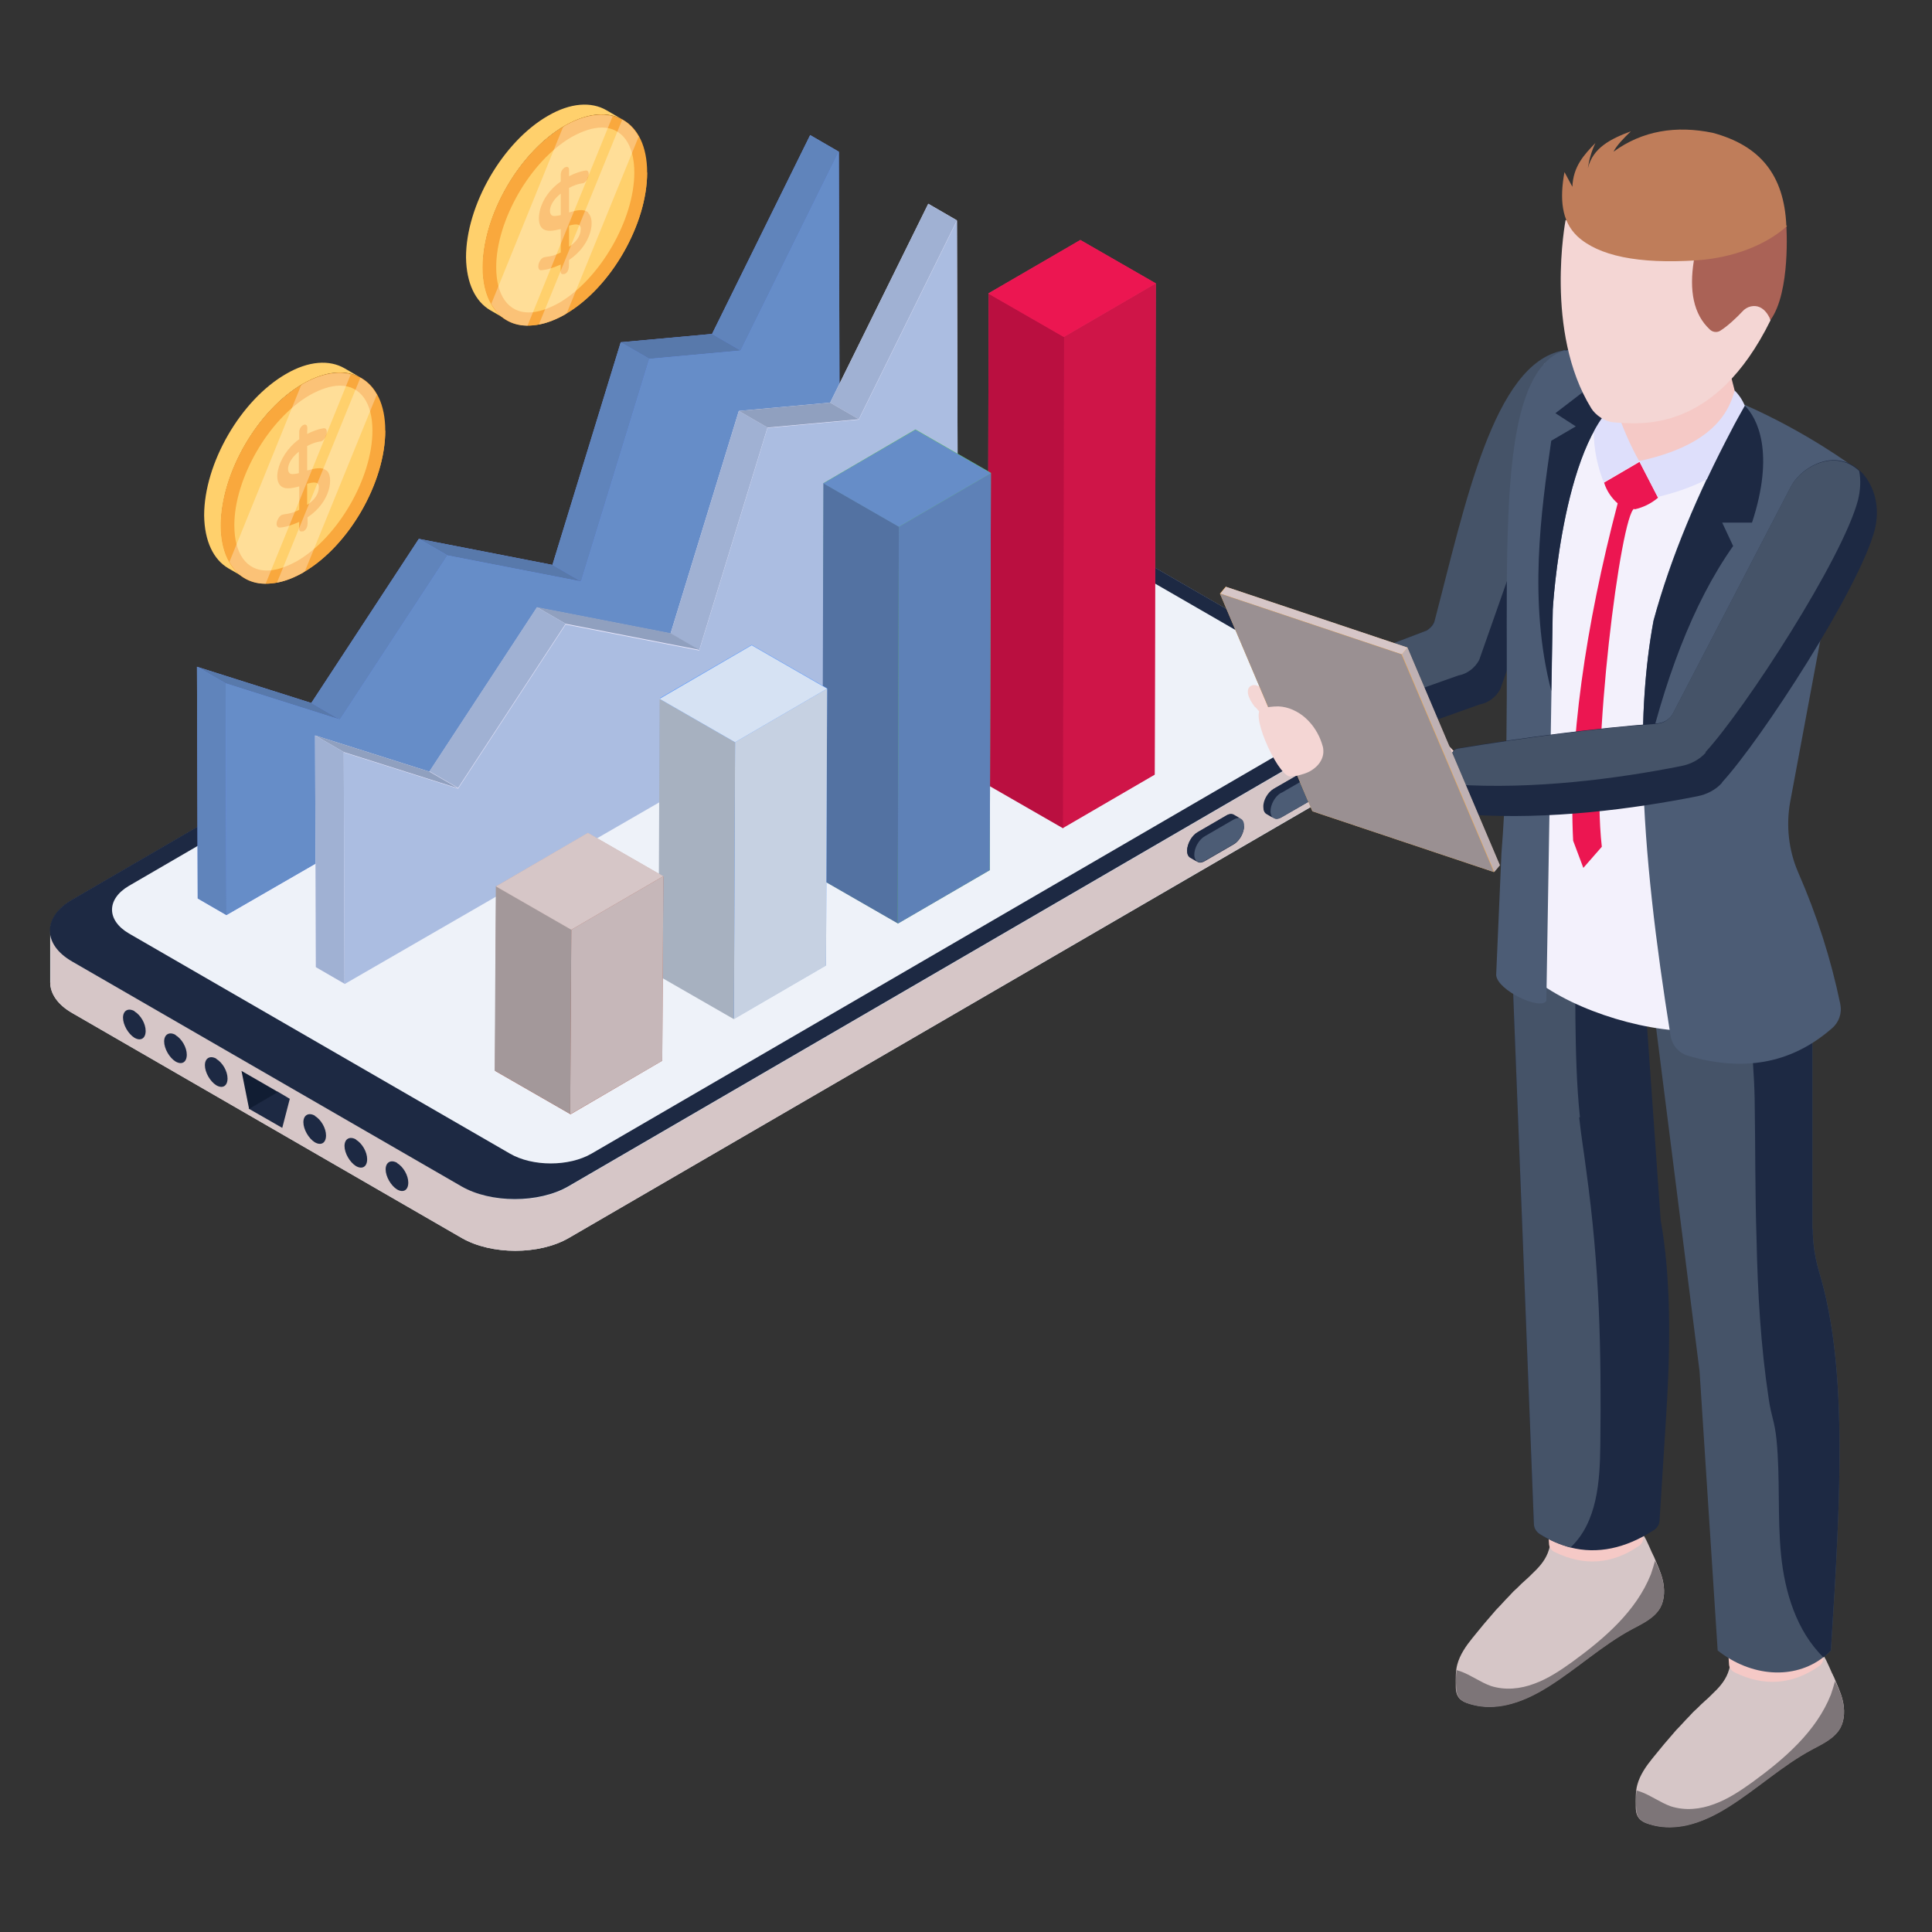 <?xml version="1.0" encoding="UTF-8"?>
<svg xmlns="http://www.w3.org/2000/svg" version="1.1" viewBox="0 0 512 512">
  <rect x="0" y="0" width="512" height="512" fill="#333333" stroke="none"/>
  <defs>
    <style>
      .cls-1 {
        fill: #eef2f9;
      }

      .cls-2 {
        fill: #ffd06c;
      }

      .cls-3 {
        fill: #111d33;
      }

      .cls-4 {
        fill: #a7b1c0;
      }

      .cls-5 {
        fill: #f4d6d4;
      }

      .cls-6 {
        fill: #5094ff;
      }

      .cls-7 {
        fill: #dedffb;
      }

      .cls-8 {
        fill: #abbde1;
      }

      .cls-9 {
        fill: #678aee;
      }

      .cls-10 {
        fill: #5e81b7;
      }

      .cls-11 {
        fill: #57b3fe;
      }

      .cls-12 {
        fill: #ba0f40;
      }

      .cls-13 {
        fill: #90a0bf;
      }

      .cls-14 {
        fill: #a0b1d3;
      }

      .cls-15 {
        fill: #e3e7f0;
      }

      .cls-16 {
        isolation: isolate;
      }

      .cls-17 {
        fill: #7d7578;
      }

      .cls-18 {
        fill: #bfb1b3;
      }

      .cls-19 {
        fill: #f5c9c6;
      }

      .cls-20 {
        fill: #f9a83d;
      }

      .cls-21 {
        fill: #c6b7b9;
      }

      .cls-22 {
        fill: #df3260;
      }

      .cls-23 {
        fill: #5ec363;
      }

      .cls-24 {
        fill: #9a9092;
      }

      .cls-25 {
        fill: #fff;
      }

      .cls-26 {
        fill: #c6d1e2;
      }

      .cls-27 {
        fill: #5879ab;
      }

      .cls-28 {
        fill: #4c5c75;
      }

      .cls-29 {
        fill: #d6c6c7;
      }

      .cls-30 {
        opacity: .3;
      }

      .cls-31 {
        fill: #1d2943;
      }

      .cls-32 {
        fill: #ec1651;
      }

      .cls-33 {
        fill: #d6e2f3;
      }

      .cls-34 {
        fill: #bf7d5a;
      }

      .cls-35 {
        fill: #668dc8;
      }

      .cls-36 {
        fill: #5372a2;
      }

      .cls-37 {
        fill: #6084bb;
      }

      .cls-38 {
        fill: #cf1548;
      }

      .cls-39 {
        fill: #a3989a;
      }

      .cls-40 {
        fill: #f3f1fc;
      }

      .cls-41 {
        fill: #e9e7fc;
      }

      .cls-42 {
        fill: #aa6256;
      }

      .cls-43 {
        fill: #455368;
      }
    </style>
  </defs>
  <!-- Generator: Adobe Illustrator 28.7.1, SVG Export Plug-In . SVG Version: 1.2.0 Build 142)  -->
  <g>
    <g id="Layer_1">
      <path class="cls-15" d="M361.4,187.2v13.7c0,3-1.9,5.9-5.8,8.2l-204.9,119c-7.8,4.5-20.4,4.5-28.3,0l-103.2-59.6c-3.9-2.2-5.9-5.2-5.9-8.2v-13.5c0-3,1.9-6,5.8-8.3l204.9-119.1c7.8-4.5,20.4-4.5,28.3,0l103.2,59.6c4.4,2.5,6.2,6,5.7,9.3,0-.3.2-.6.2-1Z"/>
      <path class="cls-29" d="M13.3,260.3c0,3,1.9,5.9,5.9,8.2l103.2,59.6c7.8,4.5,20.5,4.5,28.3,0l204.9-119.1c3.9-2.3,5.8-5.2,5.8-8.1v-13.7c0,2.9-1.9,5.8-5.7,8.1l-204.9,119.1c-7.8,4.6-20.5,4.6-28.3,0l-103.3-59.6c-3.8-2.2-5.8-5.2-5.8-8.1v13.6Z"/>
      <path class="cls-31" d="M355.5,178.9c7.8,4.5,7.9,11.8,0,16.4l-204.9,119.1c-7.8,4.5-20.5,4.5-28.3,0l-103.2-59.6c-7.8-4.5-7.9-11.8,0-16.4l204.9-119.1c7.8-4.5,20.4-4.5,28.2,0l103.2,59.6Z"/>
      <path class="cls-1" d="M34.2,247.4l100.9,58.3c6,3.5,15.7,3.5,21.7,0l193.9-112.7c6-3.5,5.9-9.1,0-12.6l-101-58.3c-6-3.5-15.7-3.5-21.7,0L34.1,234.8c-5.9,3.5-5.9,9.1.1,12.6Z"/>
      <g>
        <g>
          <path class="cls-31" d="M105.3,308.2c-1.7-1-3.1-.2-3.1,1.7,0,1.9,1.4,4.3,3,5.3,1.7,1,3,.2,3-1.8,0-1.9-1.3-4.2-3-5.2Z"/>
          <path class="cls-31" d="M94.4,302c-1.7-1-3.1-.2-3.1,1.7,0,1.9,1.4,4.3,3,5.3,1.7,1,3,.2,3-1.8,0-1.9-1.3-4.2-3-5.2Z"/>
          <path class="cls-31" d="M83.5,295.7c-1.7-1-3.1-.2-3.1,1.7,0,1.9,1.4,4.3,3,5.3,1.7,1,3,.2,3-1.8,0-1.9-1.3-4.2-3-5.2Z"/>
        </g>
        <g>
          <path class="cls-31" d="M57.4,280.6c-1.7-1-3.1-.2-3.1,1.7,0,1.9,1.4,4.3,3,5.3,1.7,1,3,.2,3-1.8,0-1.9-1.3-4.2-3-5.2Z"/>
          <path class="cls-31" d="M46.6,274.3c-1.7-1-3.1-.2-3.1,1.7,0,1.9,1.4,4.3,3,5.3,1.7,1,3,.2,3-1.8,0-1.9-1.3-4.2-3-5.2Z"/>
          <path class="cls-31" d="M35.7,268c-1.7-1-3.1-.2-3.1,1.7,0,1.9,1.4,4.3,3,5.3,1.7,1,3,.2,3-1.8,0-1.9-1.3-4.2-3-5.2Z"/>
        </g>
      </g>
      <g>
        <path class="cls-31" d="M73.6,289.3l3.2,1.9-2,7.7-8.9-5.1,7.7-4.5Z"/>
        <path class="cls-3" d="M66,293.8l-2-10,9.7,5.6-7.7,4.5h0Z"/>
      </g>
      <path class="cls-31" d="M289.6,151.9c1.2.7,1.2,1.8,0,2.5-1.2.7-3.1.7-4.3,0-1.2-.7-1.2-1.8,0-2.5,1.2-.7,3.1-.7,4.3,0Z"/>
      <path class="cls-28" d="M291.3,150.9c2.1,1.2,2.1,3.2,0,4.5-2.2,1.3-5.7,1.3-7.8,0-2.2-1.3-2.2-3.3,0-4.6,2.2-1.3,5.7-1.2,7.8,0ZM285.3,154.4c1.2.7,3.1.7,4.3,0,1.2-.7,1.2-1.8,0-2.5-1.2-.7-3.1-.7-4.3,0-1.2.7-1.2,1.8,0,2.5"/>
      <path class="cls-31" d="M352.3,206c0,1.8-1.3,3.9-2.8,4.9l-9.9,5.7c-1,.6-1.9.5-2.4-.2,0,.2.2.3.4.4l-1.9-1.1c-.5-.3-.8-.9-.8-1.8,0-1.8,1.2-4,2.8-4.9l9.9-5.7c.8-.5,1.5-.5,2-.2l1.8,1.1c.6.3.9.9.9,1.9Z"/>
      <path class="cls-31" d="M334.8,213.9c0,.9.3,1.5.8,1.8l1.9,1.1c-.5-.3-.8-.9-.8-1.8,0-1.8,1.3-4,2.8-4.9l9.9-5.7c.8-.5,1.5-.5,2-.2l-1.9-1.1c-.5-.3-1.2-.3-2,.2l-9.9,5.7c-1.6.9-2.9,3.1-2.8,4.9Z"/>
      <path class="cls-28" d="M339.5,210.1c-1.6.9-2.8,3.1-2.8,4.9,0,1.8,1.3,2.5,2.9,1.6l9.9-5.7c1.6-.9,2.8-3.1,2.8-4.9,0-1.8-1.3-2.5-2.8-1.6l-9.9,5.7Z"/>
      <path class="cls-31" d="M329.7,218.9c0,1.8-1.2,4-2.8,4.9l-7.6,4.4c-1,.6-1.9.5-2.4-.2.1.2.2.3.4.4l-1.9-1.1c-.5-.3-.8-.9-.8-1.8,0-1.8,1.3-4,2.8-4.9l7.5-4.4c.8-.5,1.5-.5,2-.2l1.8,1.1s0,0,0,0c.5.3.9.9.9,1.9Z"/>
      <path class="cls-31" d="M314.6,225.4c0,.9.3,1.5.8,1.8l1.9,1.1c-.5-.3-.8-.9-.8-1.8,0-1.8,1.2-4,2.8-4.9l7.6-4.4c.8-.5,1.5-.5,2-.2l-1.9-1.1c-.5-.3-1.2-.3-2,.2l-7.6,4.4c-1.6.9-2.8,3.1-2.8,4.9Z"/>
      <path class="cls-28" d="M319.3,221.6c-1.6.9-2.8,3.1-2.8,4.9,0,1.8,1.3,2.5,2.8,1.6l7.6-4.4c1.6-.9,2.8-3.1,2.8-4.9,0-1.8-1.3-2.5-2.8-1.6l-7.6,4.4Z"/>
      <path class="cls-28" d="M290.1,162.3c.9.5.9,1.4,0,1.9-.9.5-2.4.5-3.3,0l-21-12.1c-.9-.5-.9-1.4,0-1.9.9-.5,2.4-.5,3.3,0l21,12.1Z"/>
      <g>
        <path class="cls-9" d="M222.3,40.2l-7.6-4.4-26,52.7-24.2,2.2-18.1,59-35.4-6.9-28.5,43.5-30.3-9.6.2,61.4,7.6,4.4,162.6-93.9-.3-108.5Z"/>
        <g class="cls-16">
          <path class="cls-37" d="M196.3,92.9l-7.6-4.4,26-52.7,7.6,4.4-26,52.7Z"/>
          <path class="cls-37" d="M154,154.1l-7.6-4.4,18.1-59,7.6,4.4-18.1,59Z"/>
          <path class="cls-27" d="M172.1,95.1l-7.6-4.4,24.2-2.2,7.6,4.4-24.2,2.2Z"/>
          <path class="cls-27" d="M118.6,147.2l-7.6-4.4,35.4,6.9,7.6,4.4-35.4-6.9Z"/>
          <path class="cls-37" d="M90.1,190.7l-7.6-4.4,28.5-43.5,7.6,4.4-28.5,43.5Z"/>
          <path class="cls-27" d="M59.8,181.1l-7.6-4.4,30.3,9.6,7.6,4.4-30.3-9.6Z"/>
          <path class="cls-37" d="M60,242.5l-7.6-4.4-.2-61.4,7.6,4.4.2,61.4Z"/>
          <path class="cls-35" d="M222.3,40.2l.3,108.5L60,242.5l-.2-61.4,30.3,9.6,28.5-43.5,35.4,6.9,18.1-59,24.2-2.2,26-52.7Z"/>
        </g>
      </g>
      <g>
        <path class="cls-41" d="M253.6,58.4l-7.6-4.4-26,52.7-24.2,2.2-18.1,59-35.4-6.9-28.5,43.5-30.3-9.6.2,61.4,7.6,4.4,162.6-93.9-.3-108.5Z"/>
        <g class="cls-16">
          <path class="cls-14" d="M227.6,111.1l-7.6-4.4,26-52.7,7.6,4.4-26,52.7Z"/>
          <path class="cls-14" d="M185.3,172.3l-7.6-4.4,18.1-59,7.6,4.4-18.1,59Z"/>
          <path class="cls-13" d="M203.4,113.3l-7.6-4.4,24.2-2.2,7.6,4.4-24.2,2.2Z"/>
          <path class="cls-13" d="M149.9,165.3l-7.6-4.4,35.4,6.9,7.6,4.4-35.4-6.9Z"/>
          <path class="cls-14" d="M121.4,208.8l-7.6-4.4,28.5-43.5,7.6,4.4-28.5,43.5Z"/>
          <path class="cls-13" d="M91.1,199.3l-7.6-4.4,30.3,9.6,7.6,4.4-30.3-9.6Z"/>
          <path class="cls-14" d="M91.3,260.7l-7.6-4.4-.2-61.4,7.6,4.4.2,61.4Z"/>
          <path class="cls-8" d="M253.6,58.4l.3,108.5-162.6,93.9-.2-61.4,30.3,9.6,28.5-43.5,35.4,6.9,18.1-59,24.2-2.2,26-52.7Z"/>
        </g>
      </g>
      <g>
        <g class="cls-16">
          <path class="cls-22" d="M306.3,75.1l-.3,130.1-24.3,14.1-20-11.5.3-130.1,24.3-14.1,20,11.5Z"/>
        </g>
        <g class="cls-16">
          <path class="cls-38" d="M306.3,75.1l-.3,130.2-24.4,14.2.3-130.2,24.4-14.2Z"/>
          <path class="cls-12" d="M282,89.3l-.3,130.2-20-11.5.3-130.2,20,11.5Z"/>
          <path class="cls-32" d="M306.3,75.1l-24.4,14.2-20-11.5,24.4-14.2,20,11.5Z"/>
        </g>
        <path class="cls-23" d="M262.6,125.4l-.3,105.2-24.3,14.1-20-11.5.3-105.2,24.3-14.2,20,11.5Z"/>
        <g>
          <path class="cls-10" d="M262.6,125.4l-.3,105.2-24.4,14.2.3-105.2,24.4-14.2Z"/>
          <path class="cls-36" d="M238.2,139.5l-.3,105.2-20-11.5.3-105.2,20,11.5Z"/>
          <path class="cls-35" d="M262.6,125.4l-24.4,14.2-20-11.5,24.4-14.2,20,11.5Z"/>
        </g>
        <g class="cls-16">
          <path class="cls-6" d="M219.2,182.5l-.3,73.3-24.3,14.1-20-11.5.3-73.4,24.3-14.1,20,11.5Z"/>
        </g>
        <g class="cls-16">
          <path class="cls-26" d="M219.2,182.5l-.3,73.4-24.4,14.2.3-73.4,24.4-14.2Z"/>
          <path class="cls-4" d="M194.8,196.7l-.3,73.4-20-11.5.3-73.4,20,11.5Z"/>
          <path class="cls-33" d="M219.2,182.5l-24.4,14.2-20-11.5,24.4-14.2,20,11.5Z"/>
        </g>
        <g class="cls-16">
          <path class="cls-42" d="M175.8,232.2l-.3,48.9-24.3,14.2-20-11.5.3-48.9,24.3-14.1,20,11.5Z"/>
        </g>
        <g class="cls-16">
          <path class="cls-21" d="M175.8,232.2l-.3,48.9-24.4,14.2.3-48.9,24.4-14.2Z"/>
          <path class="cls-39" d="M151.4,246.3l-.3,48.9-20-11.5.3-48.9,20,11.5Z"/>
          <path class="cls-29" d="M175.8,232.2l-24.4,14.2-20-11.5,24.4-14.2,20,11.5Z"/>
        </g>
      </g>
      <g>
        <g>
          <g>
            <path class="cls-29" d="M385.8,447c0,3.2,1.7,4.1,4.7,4.8,2.8.7,5.8.6,8.6,0,4-.8,7.7-2.7,11.2-4.9,7.6-4.7,14.3-11,22.2-15.2,2.8-1.5,5.9-2.9,7.5-5.7,1.2-2.2,1.2-5,.6-7.4-.5-2.1-1.5-4.1-2.3-6.1-.2-.3-.3-.7-.5-1-1-2.2-1.9-4.7-3.6-6.4-1.5-1.4-3.4-2.1-5.3-2.7-3-.8-6.1-1.2-9.2-1.1-2.5,0-5.2.6-6.8,2.5-1.8,2.1-1.7,5.2-2.7,7.7-.9,2.3-2.5,4-4.3,5.7-.6.6-1.1,1.1-1.7,1.6-.7.6-1.4,1.3-2.1,2h0c-.7.6-1.4,1.3-2.1,2.1-1.2,1.2-2.3,2.5-3.5,3.7-2.2,2.5-4.3,5-6.3,7.5-1.7,2.1-3.3,4.4-4,7-.5,1.8-.4,3.8-.4,5.7Z"/>
            <path class="cls-17" d="M385.9,447.1c0,3.2,1.8,4.1,4.7,4.8,2.8.7,5.8.6,8.6,0,4-.9,7.7-2.7,11.2-4.9,7.6-4.8,14.3-11,22.1-15.2,2.8-1.5,5.9-2.9,7.5-5.7,1.2-2.2,1.2-5,.6-7.4-.4-1.8-1.2-3.4-2-5.1-.3,1.2-.7,2.4-1.1,3.6-3.9,9.8-12.3,17-20.8,23.2-3.2,2.3-6.5,4.5-10.1,5.8-3.7,1.4-7.7,1.8-11.5.6-2.8-1-5.3-2.9-8.1-3.9-.3-.1-.6-.2-1-.3-.2,1.5-.2,3.1-.1,4.6Z"/>
          </g>
          <path class="cls-19" d="M408.8,384.1l1.7,24.9c0,1,.6,1.9,1.5,2.3,7.7,3.8,15.2,3.3,22.3-1.6.8-.5,1.3-1.5,1.2-2.5l-1.7-24.9-25,1.7Z"/>
        </g>
        <path class="cls-31" d="M435.4,255.4h-34.7l5.8,148.4c0,1.1.6,2.1,1.5,2.7,2.7,1.7,5.5,2.9,8.2,3.6,7.1,1.8,14.5.3,22.1-4.6.9-.6,1.5-1.6,1.5-2.6l1.8-28.5c1.2-19.1,1.1-36.7-1.5-51l-4.8-68.1Z"/>
        <path class="cls-43" d="M418.7,296.1c-.9-8.7-1.1-17.4-1.2-26.1,0-4.9-.1-9.7-.2-14.6h-16.6l5.8,148.4c0,1.1.6,2.1,1.5,2.7,2.7,1.7,5.5,2.9,8.2,3.6t0,0c7.1-6.7,7.8-17.5,7.9-27.2.3-25.6-.2-47.1-3.7-72.5-.6-4.8-1.4-9.5-1.9-14.3Z"/>
        <g>
          <g>
            <path class="cls-29" d="M433.5,478.9c0,3.2,1.7,4.1,4.7,4.8,2.8.7,5.8.6,8.6,0,4-.8,7.7-2.7,11.2-4.9,7.6-4.7,14.3-11,22.2-15.2,2.8-1.5,5.9-2.9,7.5-5.7,1.2-2.2,1.2-5,.6-7.4-.5-2.1-1.5-4.1-2.3-6.1-.2-.3-.3-.7-.5-1-1-2.2-1.9-4.7-3.6-6.4-1.5-1.4-3.4-2.1-5.3-2.7-3-.8-6.1-1.2-9.2-1.1-2.5,0-5.2.6-6.8,2.5-1.8,2.1-1.7,5.2-2.7,7.7-.9,2.3-2.5,4-4.3,5.7-.6.6-1.1,1.1-1.7,1.6-.7.6-1.4,1.3-2.1,2h0c-.7.6-1.4,1.3-2.1,2.1-1.2,1.2-2.3,2.5-3.5,3.7-2.2,2.5-4.3,5-6.3,7.5-1.7,2.1-3.3,4.4-4,7-.5,1.8-.4,3.8-.4,5.7Z"/>
            <path class="cls-17" d="M433.6,479c0,3.2,1.8,4.1,4.7,4.8,2.8.7,5.8.6,8.6,0,4-.9,7.7-2.7,11.2-4.9,7.6-4.8,14.3-11,22.1-15.2,2.8-1.5,5.9-2.9,7.5-5.7,1.2-2.2,1.2-5,.6-7.4-.4-1.8-1.2-3.4-2-5.1-.3,1.2-.7,2.4-1.1,3.6-3.9,9.8-12.3,17-20.8,23.2-3.2,2.3-6.5,4.5-10.1,5.8-3.7,1.4-7.7,1.8-11.5.6-2.8-1-5.3-2.9-8.1-3.9-.3-.1-.6-.2-1-.3-.2,1.5-.2,3.1-.1,4.6Z"/>
          </g>
          <path class="cls-19" d="M456.5,416l1.7,24.9c0,1,.6,1.9,1.5,2.3,7.7,3.8,15.2,3.3,22.3-1.6.8-.5,1.3-1.5,1.2-2.5l-1.7-24.9-25,1.7Z"/>
        </g>
        <path class="cls-43" d="M480.3,325.6v-70.2h-31.8l-11.3,3.7,13.2,104.3,4.8,74c8.9,7,20.2,7.8,28,1.8.7-.5,1.4-1.1,2-1.8,2.8-42.9,4.3-75.7-3.1-100.3-1.1-3.7-1.7-7.6-1.7-11.4Z"/>
        <path class="cls-31" d="M480.3,325.6v-70.2h-16.7s0,0,0,0c-.8,11.6,1.2,24,1.4,35.8.2,12.4.1,24.8.5,37.2.3,14.1,1.1,28.2,3.2,42.1.7,5,1.6,6,2.1,11.1,1,10.1.2,20.4,1.2,30.5,1,9.9,4.1,20.1,11.2,27.1.7-.5,1.4-1.1,2-1.8,2.8-42.9,4.3-75.7-3.1-100.3-1.1-3.7-1.7-7.6-1.7-11.4Z"/>
      </g>
      <g>
        <path class="cls-11" d="M346.5,203l1.4-.6c1.6-1.4,3.9-9.3,5.9-15.1l-10-6.7s-.5-.4-1.3-.9c0,0,7.7,16.7,3.9,23.3Z"/>
        <path class="cls-31" d="M348.2,193.8c.8,4.4.8,8.3-1,8.9l44.9-16c2.3-.4,4.4-2,5.5-4.1l26.6-75.6-8.5-14.4-.9.2h-.3c-.1,0-.2,0-.3.1-18.4,3.4-23.3,42.2-34,71.6-.4,1.2-1.5,2.2-2.1,2.6l-34.6,13.2c1.3.8,3.5,6.9,4.5,12.4.1.3.2.7.2,1Z"/>
        <path class="cls-43" d="M343.4,180.3c1.3.8,3.5,6.9,4.5,12.4l38.6-13.7c2.3-.4,4.4-2,5.5-4.1l26.6-75.6-3.8-6.5h-.3c-.1,0-.2,0-.3.1-18.4,3.4-26,41.1-34,71.6-.3,1.3-1.5,2.2-2.1,2.6l-34.6,13.2Z"/>
      </g>
      <path class="cls-40" d="M409.2,96.4l65.6,18-9.5,150.8c-5.9,19.5-71.4-.2-65.5-19.7l9.4-149.2Z"/>
      <path class="cls-28" d="M462.4,107.4h0c-1.2,2.1-2.4,4.3-3.5,6.4l-27.2-9.5c-.3.1-.5.3-.8.4-16.7,9.2-19.4,56.8-19.4,56.8l-.2,13-1.5,90.7c-1.4,2.7-13-2.7-13.3-6.8l1.4-32.3c4.4-53.6-4.6-116.8,12.9-131.2,2.2-1.8,5.1-2.6,8-2.2,16,2.2,31.3,8.3,43.7,14.7Z"/>
      <path class="cls-28" d="M487.7,266.2c.5,2.3-.4,4.8-2.2,6.3-11.2,9.8-24.1,11.4-38.1,7.3-2.5-.7-4.3-2.8-4.7-5.4-3.9-24.4-6.8-48-7.3-69.8-.3-14.3.5-27.8,2.8-40.2,4.6-16.9,11.8-33.8,20.7-50.7,1-2,2.1-4,3.2-5.9,0-.2.2-.3.3-.5,16.6,7.3,28.6,16.3,28.6,16.3l-16.6,89c-1.1,6.2-.4,12.7,2.1,18.5,5.1,11.7,8.7,23,11.2,35Z"/>
      <path class="cls-32" d="M433.1,134.8c-3.5,1.3-11.6,63.7-8.6,89.6l-4.9,5.6-2.7-7.2c-1.3-25.5,3.3-57.1,11.8-89.4-1.5-1.3-2.9-3.2-3.6-5.5l9.4-5.5,4.9,9.5c-1.9,1.6-4,2.6-6.3,3.1Z"/>
      <path class="cls-7" d="M422.5,110.8c-.5,5.8.3,11.4,2.5,17l9.5-5.5c0-.3-5.9-12.2-6.8-19.8l-5.2,8.3Z"/>
      <path class="cls-31" d="M430.9,104.7c-16.7,9.2-19.4,56.8-19.4,56.8l-.4,21.6c-6.1-23.6-2.7-47.6,0-66.3l6.5-3.8-5.4-3.5,17.2-13.2,1.4,8.5Z"/>
      <path class="cls-19" d="M459.7,103.5l-2.2-8.6-31.9-4.7c-1.5,9.1,4.5,24.5,8.8,32l18.8-.5,6.5-13v-5.3Z"/>
      <path class="cls-7" d="M459.7,103.5s4.6,4,3.5,11.1c-.6,3.9-2.9,7.2-6.1,9.5-5,3.6-11.1,6-17.8,7.6l-4.9-9.5c13.3-2.9,22.8-8.5,25.3-18.8Z"/>
      <path class="cls-31" d="M464.3,138.5h-7.9l2.9,6.2c-10.8,15.3-18.4,35.9-23.9,60.1-.3-14.3.5-27.8,2.8-40.2,4.6-16.9,11.8-33.8,20.7-50.7,1-2,2.4-4.4,3.5-6.4,3.3,3.3,8,12.4,1.9,31Z"/>
      <g>
        <path class="cls-5" d="M414.9,58.3s-5.7,29.6,6.8,49.9c1.1,1.8,3.6,3.5,5.7,3.7,7.6.6,27.1,2.8,41.8-27l-4.3-26.9-33.5-8.2-16.5,8.6Z"/>
        <path class="cls-42" d="M473.4,59.8s1.2,17.5-4.2,25c0,0-1.5-4.4-5.2-3.6-.9.2-1.7.7-2.3,1.4-1.2,1.3-3.9,3.9-5.9,5.1-.9.5-2,.3-2.7-.4-4.3-4-5.5-10.3-4.2-18.3l19.6-9.7,5,.6Z"/>
        <path class="cls-34" d="M473.4,59.8c-.6-13.4-6.9-21.2-19.5-24.6-9.7-2-18.6-.6-26.3,5,.8-1.6,2.6-3.5,4.6-5.4-5.4,2-10.1,4.4-11.4,9.8.3-2.1.9-4.4,2-6.7-3,3.1-5.9,6.2-6.1,11.6l-2.1-3.9c-1.3,7.1-.8,13,3.4,17,5.6,5.2,16.1,7.4,31.6,6.4,9.9-.7,18.4-4.1,24-9.1Z"/>
      </g>
      <path class="cls-5" d="M386.9,200.9s-7.3-9-10.8-7.6c-3.4,1.4,3.1,6.9,2.8,6.9-.3,0-18.6-9.4-20.6,5.8-2.1,15.9,28.5,8.6,28.5,8.6v-13.6Z"/>
      <path class="cls-31" d="M456.4,207.4c-1.7,1.9-4,3.1-6.5,3.6-17.1,3.4-39.3,6.3-60.2,4.9-2.4.4-4.4-3.7-5.2-8.1-.9-4.4-.5-9.1,1.9-9.5,18.4-3,36.1-5.3,52.9-6.6,1.7-.2,3.3-1.1,4.1-2.7l31.2-60c2.4-4.6,8.6-8.1,13.6-6.8,1.8.4,3.3,1.3,4.6,2.5,1,.8,1.8,1.9,2.5,3.1,2.2,3.8,2.6,8.4,1.5,12.7-4.1,15.5-30,55.5-40.5,66.9Z"/>
      <path class="cls-43" d="M452.1,199.4c-1.7,1.9-4,3.1-6.5,3.6-17.1,3.4-39.3,6.3-60.2,4.9-.3,0-.6,0-1,0-.9-4.4-.5-9.1,1.9-9.5,18.4-3,36.1-5.3,52.9-6.6,1.7-.2,3.3-1.1,4.1-2.7l31.2-60c2.4-4.6,8.6-8.1,13.6-6.8,1.8.4,3.3,1.3,4.6,2.5.5,2.5.3,5.2-.3,7.7-4.1,15.6-30,55.5-40.5,66.9Z"/>
      <g>
        <path class="cls-2" d="M95.8,100.2c-3.9-2.3-9.4-2-15.5,1.5-12,6.9-21.7,23.7-21.7,37.5,0,6.9,2.5,11.7,6.4,14l-4.5-2.6c-3.9-2.3-6.3-7.1-6.4-14,0-13.8,9.7-30.6,21.7-37.5,6-3.5,11.5-3.8,15.5-1.5l4.5,2.6Z"/>
        <path class="cls-20" d="M80.3,101.7c12-6.9,21.8-1.4,21.8,12.4,0,13.8-9.7,30.6-21.7,37.6-12,6.9-21.8,1.4-21.8-12.5,0-13.8,9.7-30.6,21.7-37.5Z"/>
        <path class="cls-20" d="M102.1,114.1c0,13.7-9.5,30.3-21.3,37.3-.1,0-.3.2-.4.3-2.5,1.4-4.8,2.3-7,2.7-1.1.2-2.1.3-3.1.3-4.2,0-7.6-2.1-9.6-5.8-1.4-2.5-2.2-5.7-2.2-9.6,0-13.6,9.4-30.1,21.2-37.2.1,0,.3-.2.4-.3,4.7-2.7,9.1-3.5,12.7-2.6.9.2,1.8.6,2.6,1,1.8,1,3.2,2.5,4.3,4.4,1.4,2.5,2.2,5.7,2.2,9.6Z"/>
        <path class="cls-2" d="M70.7,151.2c-5.4,0-8.6-4.5-8.6-12,0-12.4,9.1-28.2,20-34.5,2.9-1.6,5.6-2.5,8-2.5,5.4,0,8.6,4.5,8.6,11.9,0,12.5-9.1,28.3-20,34.6-2.9,1.6-5.6,2.5-8,2.5Z"/>
        <path class="cls-20" d="M86.5,124.7c-.6-.5-1.3-.7-2.2-.6-.8,0-1.8.3-2.9.6v-6.5c2.5-1.3,3.4-1.1,3.9-1.3.8-.5,1.3-1.6,1.3-2.4,0-.7-.3-1.1-.9-1-1.3.2-2.7.7-4.3,1.5,0-1.2.2-2.2-.3-2.4-.7-.4-1.9.8-1.8,2v1.8c-6.1,4.3-8,13.3-2.8,13,.8,0,1.7-.2,2.8-.5v6.2c-3.7,1.9-4.5.4-5.6,2.4-.8,1.4-.3,2.4.5,2.3,1.6-.1,3.3-.7,5.1-1.5,0,1.3-.2,2.3.3,2.5.2.1.4,0,.8,0,1.6-.9,1-3.1,1.1-3.7,6.3-4.2,6.9-10.8,5.1-12.4ZM81.4,133.8v-5.6c1.5-.4,3.1-.7,3.1.8,0,1.8-1,3.4-3.1,4.8ZM79.2,119.6v5.8c-.9.2-1.6.3-2.1.2-1.2-.3-1.3-3.2,2.1-5.9Z"/>
        <g class="cls-30">
          <path class="cls-25" d="M93,99.1l-22.6,55.6c-4.2,0-7.6-2.1-9.6-5.8l19-46.8c.1,0,.3-.2.4-.3,4.7-2.7,9.1-3.5,12.7-2.6Z"/>
          <path class="cls-25" d="M99.9,104.5l-19.1,46.9c-.1,0-.3.2-.4.3-2.5,1.4-4.8,2.3-7,2.7l22.1-54.3c1.8,1,3.2,2.5,4.3,4.4Z"/>
        </g>
      </g>
      <g>
        <path class="cls-2" d="M165.2,31.8c-3.9-2.3-9.4-2-15.5,1.5-12,6.9-21.7,23.7-21.7,37.5,0,6.9,2.5,11.7,6.4,14l-4.5-2.6c-3.9-2.3-6.3-7.1-6.4-14,0-13.8,9.7-30.6,21.7-37.5,6-3.5,11.5-3.8,15.5-1.5l4.5,2.6Z"/>
        <path class="cls-20" d="M149.7,33.3c12-6.9,21.8-1.4,21.8,12.4,0,13.8-9.7,30.6-21.7,37.6-12,6.9-21.8,1.4-21.8-12.5,0-13.8,9.7-30.6,21.7-37.5Z"/>
        <path class="cls-20" d="M171.5,45.7c0,13.7-9.5,30.3-21.3,37.3-.1,0-.3.2-.4.3-2.5,1.4-4.8,2.3-7,2.7-1.1.2-2.1.3-3.1.3-4.2,0-7.6-2.1-9.6-5.8-1.4-2.5-2.2-5.7-2.2-9.6,0-13.6,9.4-30.1,21.2-37.2.1,0,.3-.2.4-.3,4.7-2.7,9.1-3.5,12.7-2.6.9.2,1.8.6,2.6,1,1.8,1,3.2,2.5,4.3,4.4,1.4,2.5,2.2,5.7,2.2,9.6Z"/>
        <path class="cls-2" d="M140.1,82.8c-5.4,0-8.6-4.5-8.6-12,0-12.4,9.1-28.2,20-34.5,2.9-1.6,5.6-2.5,8-2.5,5.4,0,8.6,4.5,8.6,11.9,0,12.5-9.1,28.3-20,34.6-2.9,1.6-5.6,2.5-8,2.5Z"/>
        <path class="cls-20" d="M155.9,56.3c-1.4-1.1-3.3-.5-5.1,0v-6.5c2.5-1.3,3.4-1.1,3.9-1.3,1.4-.8,1.9-3.6.4-3.3-1.3.2-2.7.7-4.3,1.5v-1.7c0-1.6-2.2-.5-2.2,1.3v1.8c-6.1,4.3-6.7,10.9-4.9,12.4,1.2,1.1,3.2.6,4.9.2v6.2c-3.7,1.9-4.5.4-5.6,2.4-.6,1.1-.4,2.5.5,2.3,1.6-.1,3.3-.7,5.1-1.5,0,1.3-.2,2.3.3,2.5.2.1.4,0,.8,0,1.4-.8,1-2.5,1.1-3.7,6.1-4.1,7-10.7,5.1-12.4ZM150.8,65.4v-5.6c1.5-.4,3.1-.7,3.1.8,0,1.8-1,3.4-3.1,4.8ZM148.6,51.2v5.8c-.9.2-1.6.3-2.1.2-1.2-.3-1.3-3.2,2.1-5.9Z"/>
        <g class="cls-30">
          <path class="cls-25" d="M162.4,30.7l-22.6,55.6c-4.2,0-7.6-2.1-9.6-5.8l19-46.8c.1,0,.3-.2.4-.3,4.7-2.7,9.1-3.5,12.7-2.6Z"/>
          <path class="cls-25" d="M169.3,36.1l-19.1,46.9c-.1,0-.3.2-.4.3-2.5,1.4-4.8,2.3-7,2.7l22.1-54.3c1.8,1,3.2,2.5,4.3,4.4Z"/>
        </g>
      </g>
      <path class="cls-5" d="M332.7,187.4c2.3,2.8,5.8,5.5,6.8,4.7,1-.8-.8-4.9-3.1-7.7-2.3-2.8-4-3.3-5.1-2.5-1,.8-.9,2.7,1.3,5.5Z"/>
      <g>
        <path class="cls-20" d="M372.9,171.6l-48.1-16.1-1.5,1.8,24.5,57.7,48.1,16.1,1.5-1.8-24.5-57.7Z"/>
        <g class="cls-16">
          <path class="cls-18" d="M396,231.1l1.5-1.8-24.5-57.7-1.5,1.8,24.5,57.7Z"/>
          <path class="cls-29" d="M371.5,173.4l1.5-1.8-48.1-16.1-1.5,1.8,48.1,16.1Z"/>
          <path class="cls-24" d="M323.3,157.3l24.5,57.7,48.1,16.1-24.5-57.7-48.1-16.1Z"/>
        </g>
      </g>
      <path class="cls-5" d="M334.2,187.9c-3,1.6,5.2,19.4,8.2,17.8.9,0,1.8-.2,2.7-.5,1.5-.4,2.8-1.1,3.9-2.2,1.1-1.1,1.8-2.6,1.7-4.1,0-.7-.2-1.3-.4-1.9-.8-2.5-2.3-4.9-4.3-6.7-2-1.8-4.6-3-7.2-3.1-1.6,0-3.1.2-4.5.6Z"/>
    </g>
  </g>
</svg>